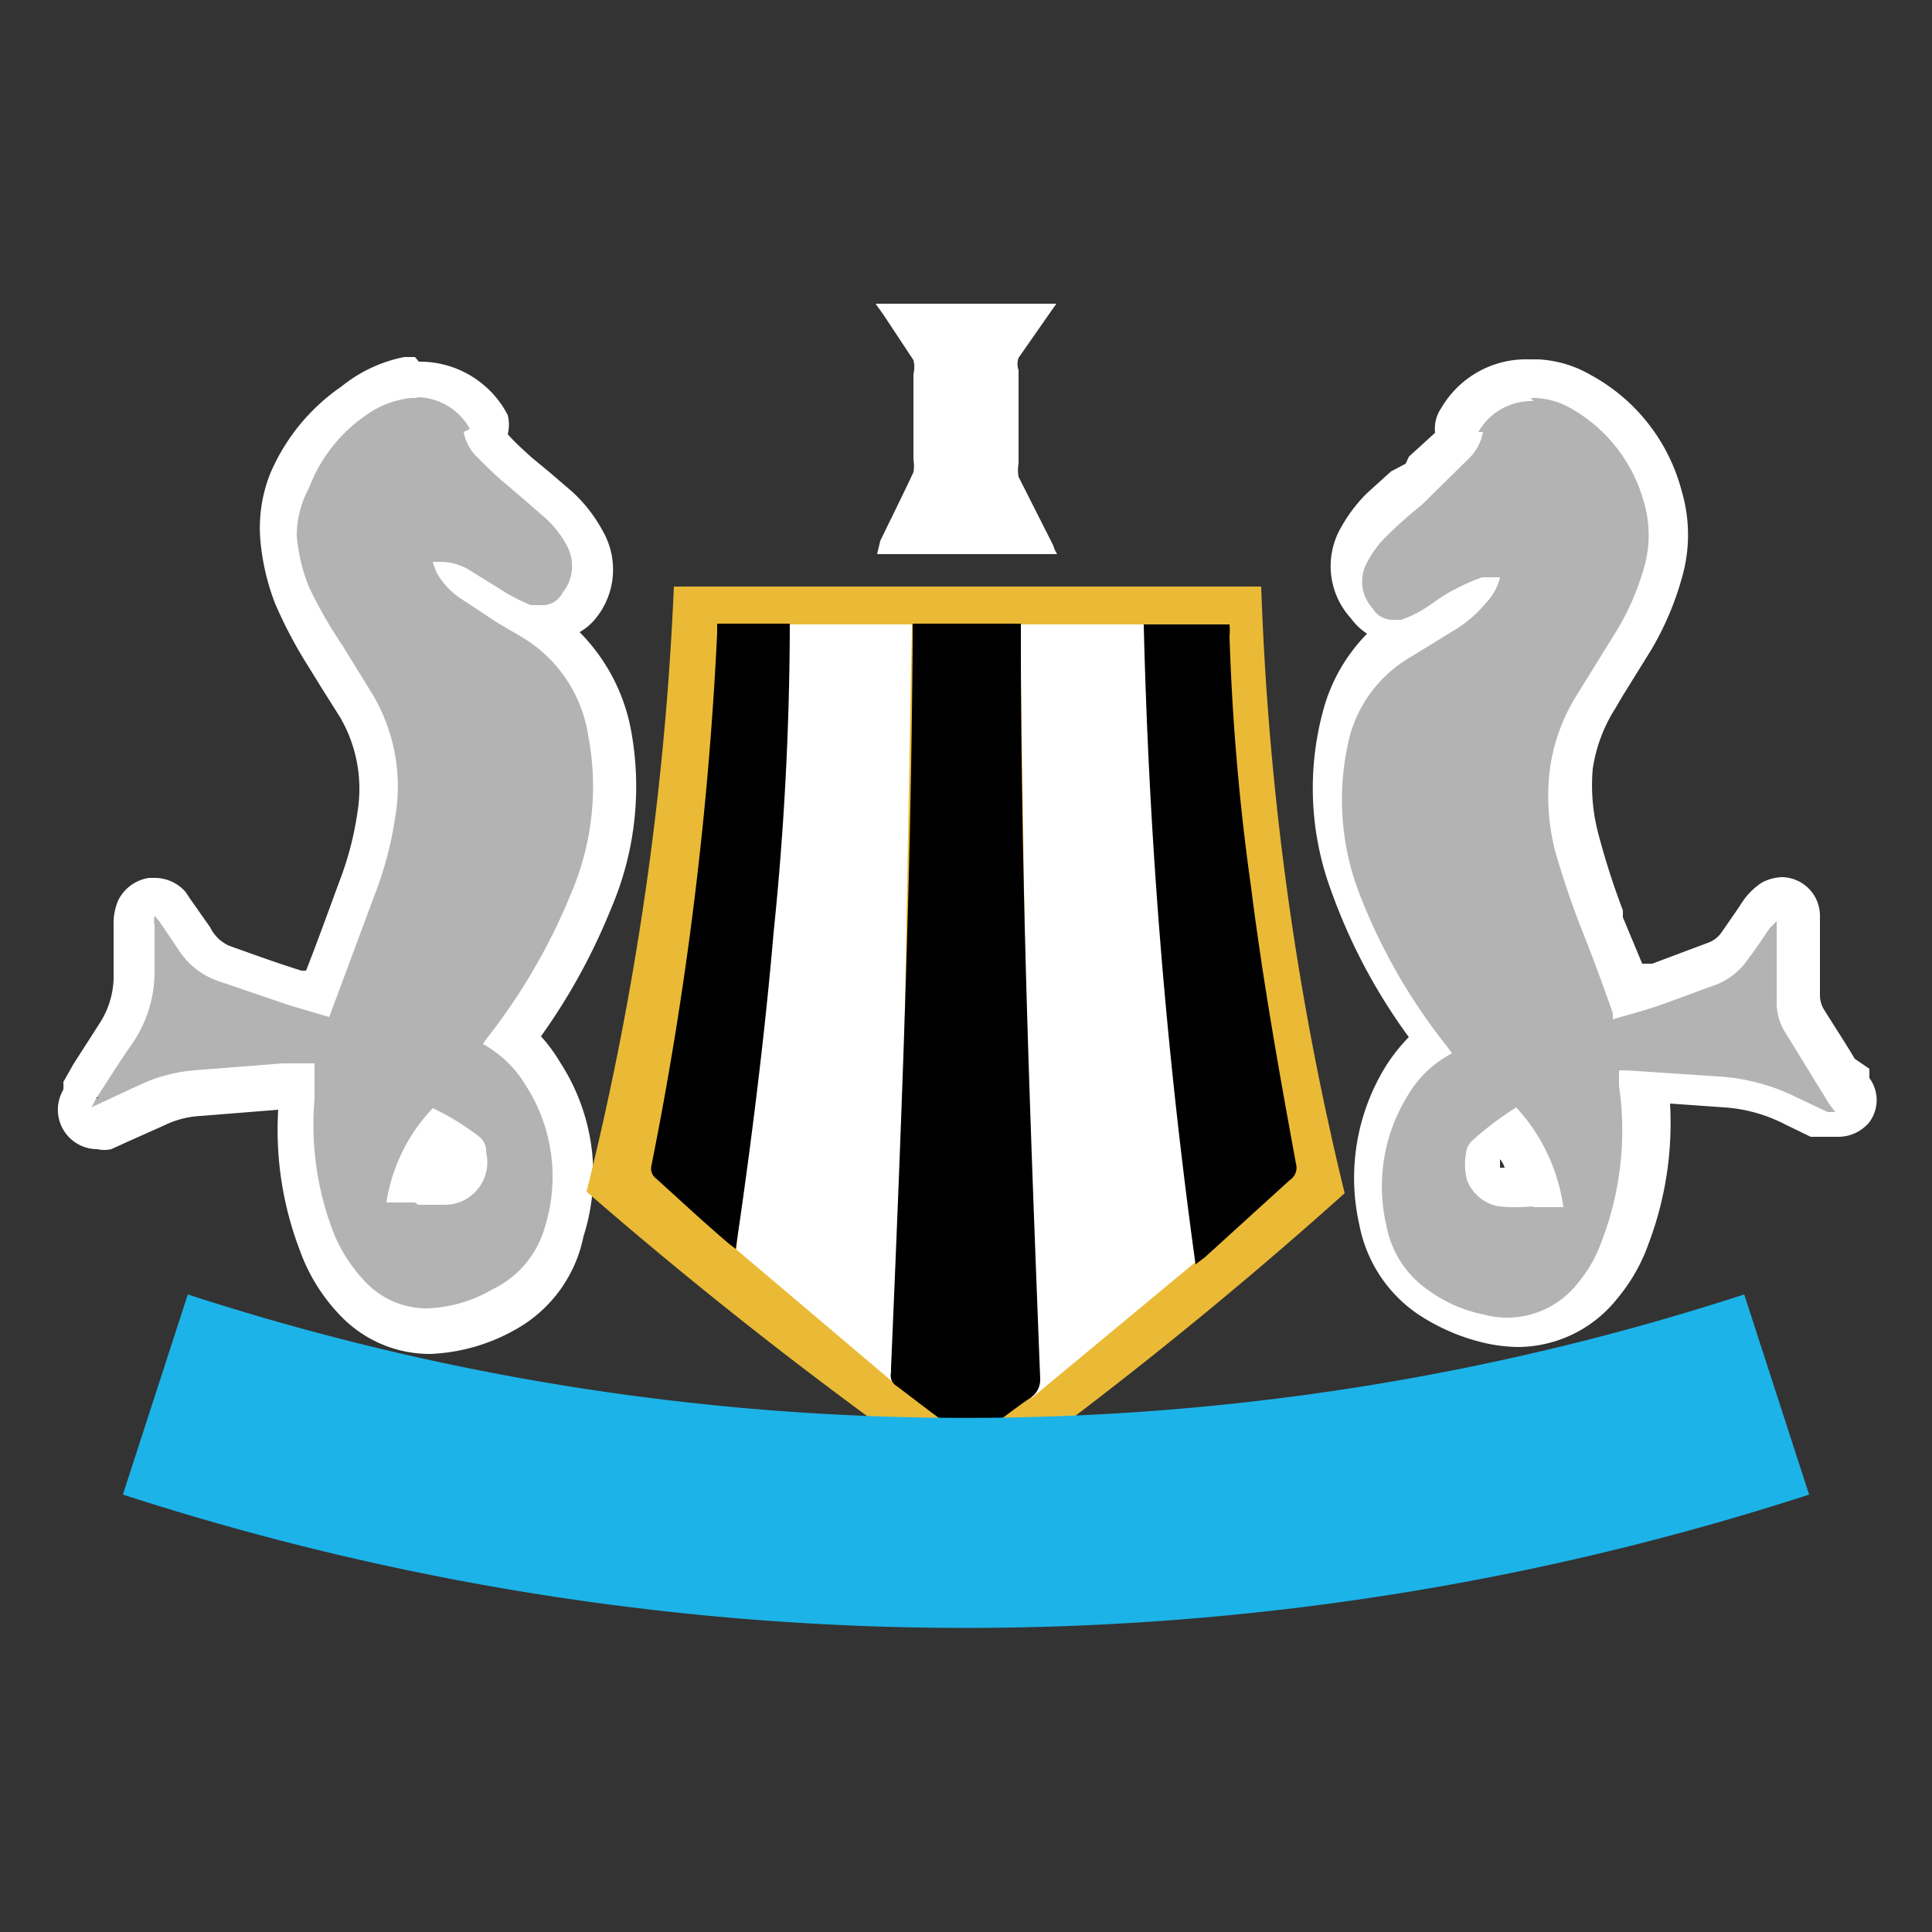 <svg id="Laag_1" data-name="Laag 1" xmlns="http://www.w3.org/2000/svg" viewBox="0 0 25 25"><rect x="0" y="0" width="25" height="25" fill="#333333" stroke="none"/><defs><style>.cls-1{fill:#b3b3b3;}.cls-2{fill:#fff;}.cls-3{fill:#eaba36;}.cls-4{fill:#1cb3e8;}</style></defs><path class="cls-1" d="M5.54,17.18a1.32,1.32,0,0,1-.94-.38,2,2,0,0,1-.52-.8,4.23,4.23,0,0,1-.25-1.8c0-.06,0-.13,0-.2H3.68l-1.15.09a1.65,1.65,0,0,0-.55.14l-.69.32-.11,0A.27.27,0,0,1,1,14.5a.26.26,0,0,1,0-.29h.28L1,14.08l.46-.7a1.35,1.35,0,0,0,.22-.78V12a.51.51,0,0,1,0-.22A.26.26,0,0,1,2,11.6H2a.27.27,0,0,1,.2.09l.06.09.26.37a.71.71,0,0,0,.37.3l.94.33.31.09.06-.2.44-1.18a4.28,4.28,0,0,0,.25-1,2,2,0,0,0-.27-1.36c-.07-.13-.39-.64-.39-.64a4.78,4.78,0,0,1-.42-.82A2.58,2.58,0,0,1,3.62,7a1.71,1.71,0,0,1,.11-.74,2.32,2.32,0,0,1,.84-1,1.47,1.47,0,0,1,.69-.27h.12a1,1,0,0,1,.92.54.22.22,0,0,1,0,.21.38.38,0,0,0,.08.11l.32.3.51.44A1.41,1.41,0,0,1,7.58,7a.79.79,0,0,1-.07.86A.57.57,0,0,1,7,8.08H7a2,2,0,0,1,.9,1.38,3.71,3.71,0,0,1-.23,2.2,8.56,8.56,0,0,1-1,1.79,1.81,1.81,0,0,1,.41.46,2.43,2.43,0,0,1,.27,2,1.5,1.5,0,0,1-.79.95,2.22,2.22,0,0,1-1,.28Zm-.16-1.85a1.72,1.72,0,0,0,.32,0c.26,0,.33-.13.31-.41a1.41,1.41,0,0,0-.37-.27,1.88,1.88,0,0,0-.34.7Z"/><path class="cls-2" d="M5.38,5.14a.79.79,0,0,1,.7.41L6,5.59a.61.61,0,0,0,.19.34c.11.11.22.22.34.32s.34.29.5.43a1.3,1.3,0,0,1,.31.39.55.55,0,0,1-.06.6A.29.29,0,0,1,7,7.83l-.13,0a2.16,2.16,0,0,1-.34-.17l-.45-.28a.73.73,0,0,0-.38-.11h-.1a1.09,1.09,0,0,0,.05.14A1,1,0,0,0,6,7.77l.44.29.29.17a1.8,1.8,0,0,1,.88,1.28,3.51,3.51,0,0,1-.22,2.05,7.76,7.76,0,0,1-1.07,1.85.86.86,0,0,0-.07.1,1.47,1.47,0,0,1,.55.53,2.18,2.18,0,0,1,.25,1.84,1.27,1.27,0,0,1-.67.8,1.79,1.79,0,0,1-.85.25h0a1.09,1.09,0,0,1-.77-.31,2,2,0,0,1-.46-.71,3.88,3.88,0,0,1-.23-1.69c0-.16,0-.31,0-.46H3.66l-1.15.09a2.08,2.08,0,0,0-.64.16l-.69.32a.64.64,0,0,0,.06-.11c.15-.23.3-.47.46-.7A1.64,1.64,0,0,0,2,12.6c0-.21,0-.42,0-.63a.25.25,0,0,1,0-.12l.06.07.25.37a1,1,0,0,0,.5.4l.94.32.51.15,0,0,.58-1.56a4.68,4.68,0,0,0,.27-1A2.34,2.34,0,0,0,4.83,9l-.4-.65A5.74,5.74,0,0,1,4,7.6a2.26,2.26,0,0,1-.16-.67A1.31,1.31,0,0,1,4,6.31a2,2,0,0,1,.74-.94,1.21,1.21,0,0,1,.58-.22h.09m0,10.44.35,0a.55.55,0,0,0,.53-.68.24.24,0,0,0-.1-.21,3.21,3.21,0,0,0-.59-.36A2.27,2.27,0,0,0,5,15.56l.37,0m0-10.94H5.23A1.87,1.87,0,0,0,4.42,5,2.61,2.61,0,0,0,3.5,6.12,1.9,1.9,0,0,0,3.37,7a3,3,0,0,0,.19.81A5.87,5.87,0,0,0,4,8.64l.16.26.24.38a1.84,1.84,0,0,1,.23,1.2,4.12,4.12,0,0,1-.24.93c-.14.38-.28.77-.43,1.15l-.06,0c-.32-.1-.62-.21-.93-.32A.5.5,0,0,1,2.72,12l-.26-.37-.06-.09A.53.53,0,0,0,2,11.36H1.93a.53.53,0,0,0-.4.29.75.75,0,0,0-.06.32v.63a1.12,1.12,0,0,1-.18.64l-.34.53L.82,14a.93.93,0,0,1,0,.1.51.51,0,0,0,.44.77.39.39,0,0,0,.18,0l.22-.1.47-.21a1.21,1.21,0,0,1,.47-.12l1-.08a4.36,4.36,0,0,0,.28,1.82,2.36,2.36,0,0,0,.57.89,1.6,1.6,0,0,0,1.12.45,2.43,2.43,0,0,0,1.09-.31A1.78,1.78,0,0,0,7.55,16a2.65,2.65,0,0,0-.3-2.25A2.06,2.06,0,0,0,7,13.41a7.91,7.91,0,0,0,.91-1.66,4,4,0,0,0,.25-2.33A2.43,2.43,0,0,0,7.5,8.18.74.74,0,0,0,7.71,8a1,1,0,0,0,.1-1.11,1.93,1.93,0,0,0-.42-.54l-.28-.24-.23-.19c-.11-.1-.21-.19-.31-.3h0a.51.51,0,0,0,0-.25,1.28,1.28,0,0,0-1.15-.69Zm.29,10.42a.93.93,0,0,1,0-.1l0,0a.08.08,0,0,0,0,0h0l-.09,0Z"/><path class="cls-1" d="M19.64,17.18a1.61,1.61,0,0,1-.37,0,2.31,2.31,0,0,1-.79-.35,1.6,1.6,0,0,1-.66-1,2.48,2.48,0,0,1,.32-1.87,1.71,1.71,0,0,1,.42-.47,7.5,7.5,0,0,1-1.1-2,3.69,3.69,0,0,1-.1-2.2,2,2,0,0,1,.86-1.18h-.08a.55.55,0,0,1-.46-.25A.79.79,0,0,1,17.61,7a1.52,1.52,0,0,1,.29-.39l.3-.27.24-.2.35-.33a.57.57,0,0,0,.1-.13.24.24,0,0,1,0-.22,1,1,0,0,1,.91-.51,1.35,1.35,0,0,1,.65.17,2.21,2.21,0,0,1,1.06,1.35,1.78,1.78,0,0,1,0,1,3.34,3.34,0,0,1-.38.86c-.11.2-.23.39-.35.58l-.13.21a2.17,2.17,0,0,0-.31.88,2.48,2.48,0,0,0,.07.92,7.53,7.53,0,0,0,.33,1l.35,1c.13,0,.25-.07.37-.12s.49-.17.73-.27a.61.61,0,0,0,.3-.23l.28-.4a.54.54,0,0,1,.17-.17l.12,0a.28.28,0,0,1,.13,0,.25.25,0,0,1,.12.22v.23l0,.82a.52.52,0,0,0,.09.29l.55.87a.38.38,0,0,1,0,.36c0,.07-.11.15-.19.15h0l-.13,0-.4-.2a2.46,2.46,0,0,0-.87-.24l-1-.07a4.28,4.28,0,0,1-.24,2,2.16,2.16,0,0,1-.36.63A1.39,1.39,0,0,1,19.64,17.18Zm-.12-2.58a1.8,1.8,0,0,0-.34.26.57.57,0,0,0,0,.26c0,.08.07.14.23.17a1.48,1.48,0,0,0,.38,0h.1A2.29,2.29,0,0,0,19.52,14.6Z"/><path class="cls-2" d="M19.81,5.15h.06a1,1,0,0,1,.45.13,2,2,0,0,1,.95,1.21,1.52,1.52,0,0,1,0,.87,3.35,3.35,0,0,1-.35.8L20.4,9a2.4,2.4,0,0,0-.35,1,2.86,2.86,0,0,0,.07,1,11.18,11.18,0,0,0,.38,1.11c.13.33.25.66.37,1l0,.08c.2-.06.4-.11.6-.18s.49-.18.74-.27a.89.89,0,0,0,.41-.33c.1-.13.19-.27.28-.4l.09-.09v.23c0,.28,0,.56,0,.84a.73.73,0,0,0,.13.4l.54.88s.05.07.09.12l-.1,0-.4-.19a2.65,2.65,0,0,0-1-.27l-1.21-.08h-.09l0,.2a4,4,0,0,1-.22,2,1.77,1.77,0,0,1-.31.55,1.16,1.16,0,0,1-1.22.41,1.81,1.81,0,0,1-.71-.31,1.3,1.3,0,0,1-.55-.84,2.23,2.23,0,0,1,.28-1.69,1.41,1.41,0,0,1,.57-.54l-.09-.12a7.48,7.48,0,0,1-1.13-2,3.39,3.39,0,0,1-.1-2,1.7,1.7,0,0,1,.77-1l.57-.35a1.61,1.61,0,0,0,.42-.36.71.71,0,0,0,.18-.33h-.11l-.12,0a2.59,2.59,0,0,0-.38.17c-.14.07-.26.17-.39.25a1.43,1.43,0,0,1-.28.13l-.12,0a.3.3,0,0,1-.25-.15.51.51,0,0,1-.06-.61,1.31,1.31,0,0,1,.25-.33,5.56,5.56,0,0,1,.44-.39L19,5.94a.64.64,0,0,0,.19-.35l-.06,0a.79.79,0,0,1,.71-.4m0,10.43h.3l.09,0a2.39,2.39,0,0,0-.61-1.29,4.05,4.05,0,0,0-.57.43.26.26,0,0,0-.07.11.86.86,0,0,0,0,.39.54.54,0,0,0,.41.35,2.18,2.18,0,0,0,.44,0M23,11.85h0m-3.22-7.2a1.27,1.27,0,0,0-1.13.63.47.47,0,0,0-.08.32l-.34.31L18.19,6,18,6.1l-.32.29a2,2,0,0,0-.33.44A1,1,0,0,0,17.48,8a.8.8,0,0,0,.21.2,2.24,2.24,0,0,0-.57,1,3.83,3.83,0,0,0,.11,2.34,7.41,7.41,0,0,0,1,1.88,2.28,2.28,0,0,0-.3.38,2.75,2.75,0,0,0-.34,2.05A1.81,1.81,0,0,0,18.34,17a2.64,2.64,0,0,0,.88.38,2.09,2.09,0,0,0,.42.05,1.65,1.65,0,0,0,1.29-.63,2.29,2.29,0,0,0,.4-.7,4.41,4.41,0,0,0,.28-1.82l.71.05a2,2,0,0,1,.78.22l.33.16.08,0,.11,0,.16,0a.52.52,0,0,0,.41-.19.48.48,0,0,0,0-.57l0-.05,0-.07L24,13.7c-.13-.22-.27-.43-.4-.64a.37.37,0,0,1-.05-.17c0-.27,0-.55,0-.82v-.22a.5.5,0,0,0-.49-.5h0a.59.59,0,0,0-.26.07.88.88,0,0,0-.24.23l-.1.15-.18.26a.36.36,0,0,1-.18.14l-.72.27-.13,0L21,11.87l0-.09a9.82,9.82,0,0,1-.32-1,2.45,2.45,0,0,1-.07-.83,2,2,0,0,1,.29-.78L21,9l.36-.58a3.84,3.84,0,0,0,.4-.93,2,2,0,0,0,0-1.14,2.4,2.4,0,0,0-1.18-1.5,1.49,1.49,0,0,0-.68-.2ZM19.41,15l0,0a.3.3,0,0,1,.06.11h0l-.06,0v0Z"/><path class="cls-2" d="M11.33,3.93h2.34L13.62,4l-.44.63a.24.24,0,0,0,0,.16V6a.47.47,0,0,0,0,.17l.45.89a.37.37,0,0,0,.05.11c-.1,0-2.19,0-2.33,0L11.39,7c.14-.29.29-.59.43-.89a.47.47,0,0,0,0-.16V4.84a.37.37,0,0,0,0-.18l-.39-.59Z"/><path class="cls-3" d="M17.4,15.44a56.63,56.63,0,0,1-4.81,3.86,57.07,57.07,0,0,1-5-3.88A39.32,39.32,0,0,0,8.72,7.59l7.6,0A38.64,38.64,0,0,0,17.4,15.44Z"/><polygon class="cls-2" points="10.21 8.08 9.53 16.17 11.62 17.94 11.8 8.08 10.21 8.08"/><polygon class="cls-2" points="13.2 8.08 13.35 18.09 15.88 15.99 15.15 8.08 13.2 8.08"/><path d="M12.57,18.66l-.54-.4-.42-.32a.16.16,0,0,1-.08-.18V17.7c.14-3.28.26-6.36.28-9.45V8.07h1.4s0,.05,0,.08v.09c0,3.13.12,6.26.25,9.6a.28.28,0,0,1-.13.25c-.22.15-.42.31-.64.47Z"/><path d="M14.8,8.08h1.11a.76.76,0,0,1,0,.15,29.87,29.87,0,0,0,.28,3.26c.15,1.19.36,2.37.58,3.57a.19.19,0,0,1-.08.21l-1.1,1-.12.09A73.18,73.18,0,0,1,14.8,8.08Z"/><path d="M9.52,16.16l-.08-.06c-.33-.28-.64-.57-.95-.85a.16.16,0,0,1-.06-.17,46.31,46.31,0,0,0,.85-6.89V8.07h.94a39.57,39.57,0,0,1-.21,4C9.84,14.07,9.53,16.09,9.52,16.16Z"/><path class="cls-4" d="M23.41,19.34a35.36,35.36,0,0,1-21.82,0l.84-2.59a32.54,32.54,0,0,0,20.14,0Z"/></svg>